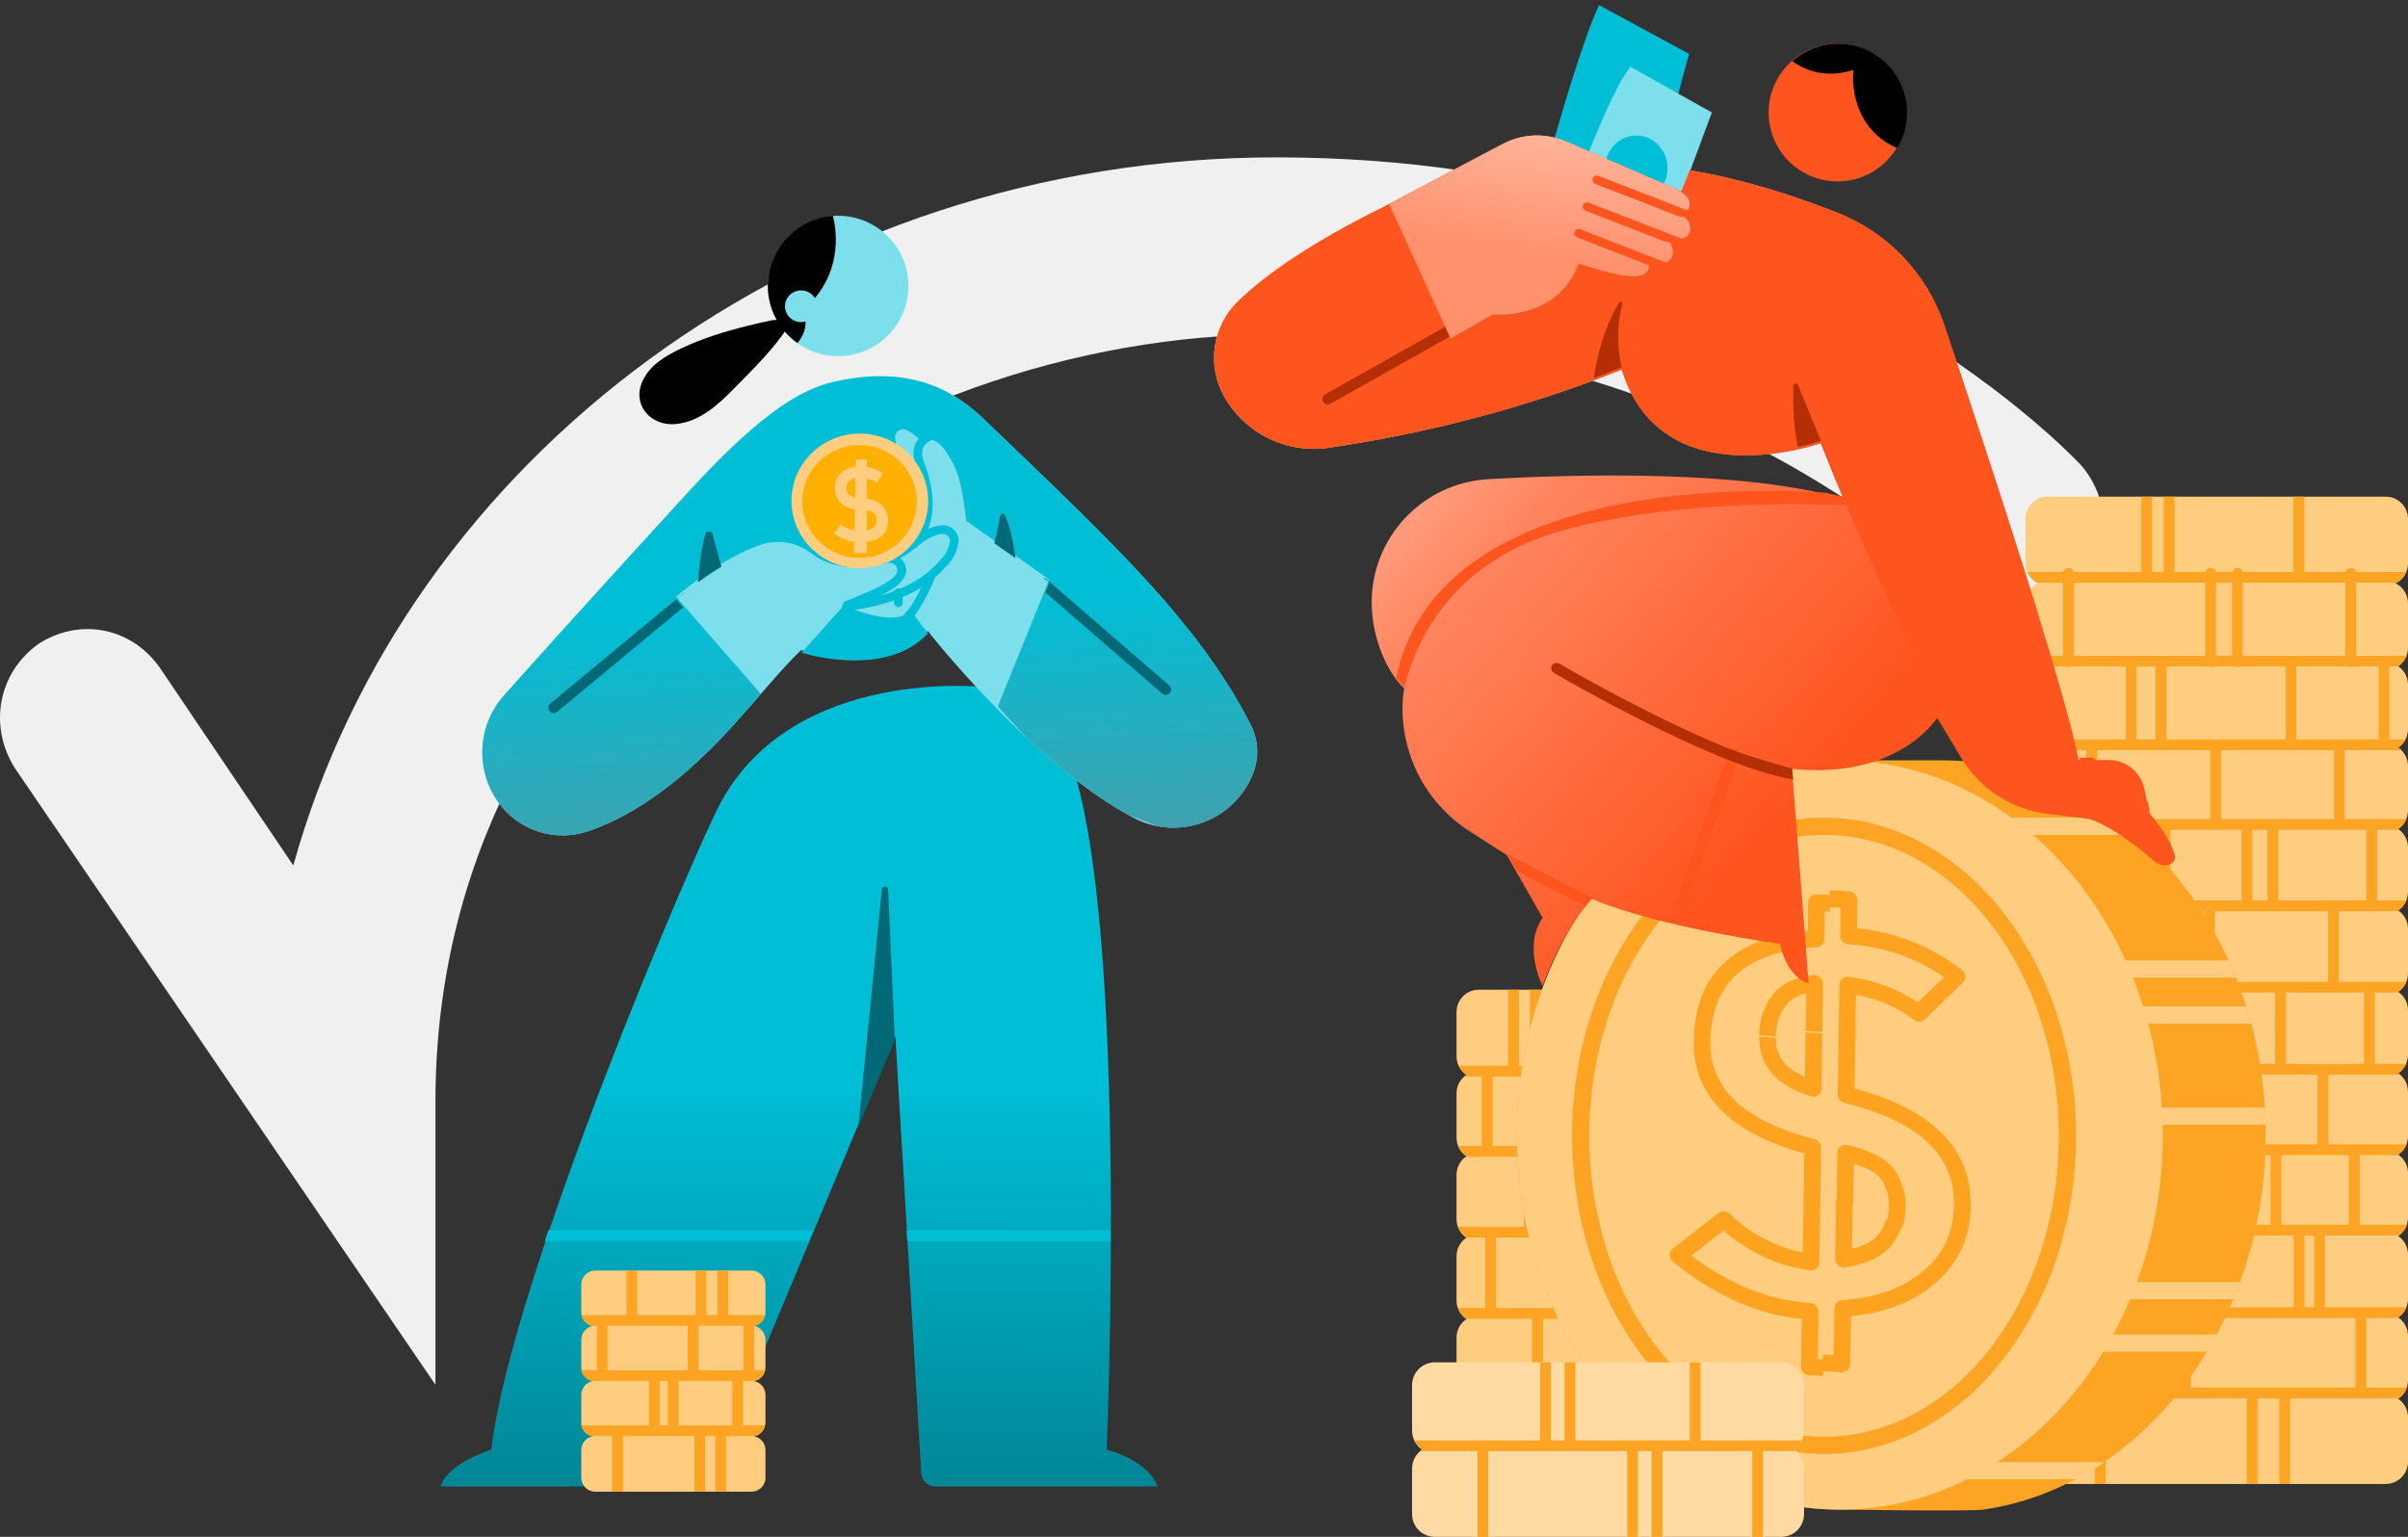 <svg width="459" height="293" viewBox="0 0 459 293" fill="none" xmlns="http://www.w3.org/2000/svg">
<rect x="0" y="0" width="459" height="293" fill="#333333" stroke="none"/>
<path d="M83.002 264L2.829 146.438C-2.147 138.563 -0.488 128.438 7.252 122.812C14.993 117.75 24.946 119.437 30.475 127.312L55.909 165C77.473 87.375 153.222 30 243.348 30C341.214 30 394.294 86.25 396.505 88.5C402.587 95.25 402.587 105.938 395.952 112.125C389.317 118.312 378.812 118.312 372.73 111.562C370.518 109.875 325.732 63.75 243.348 63.75C166.492 63.75 83.002 119.438 83.002 210V264Z" fill="#F0F0F0"/>
<path fill-rule="evenodd" clip-rule="evenodd" d="M187.78 130.984C187.78 130.984 151.374 126.899 137.277 153.184C132.533 162.029 97.371 244.046 93.643 276.369C93.643 276.369 85.176 279.044 84 283.387H133.88C134.409 283.387 134.886 283.069 135.089 282.582C138.729 273.883 170.668 197.541 170.668 197.541C170.668 197.541 174.775 266.743 175.613 280.882C175.697 282.289 176.864 283.387 178.275 283.387C187.73 283.387 220.666 283.387 220.666 283.387C220.666 283.387 219.497 278.825 210.944 276.369C210.944 276.369 215.569 168.72 202.728 141.767L187.78 130.984Z" fill="url(#paint0_linear_27_1154)"/>
<path fill-rule="evenodd" clip-rule="evenodd" d="M163.589 214.932L168.091 169.551C168.122 169.236 168.391 168.998 168.709 169.006C169.024 169.015 169.281 169.266 169.295 169.584L170.578 198.226L163.589 214.932Z" fill="#016875"/>
<path fill-rule="evenodd" clip-rule="evenodd" d="M211.688 234.583C211.688 235.271 211.686 235.953 211.684 236.631H172.94L172.819 234.583H211.688ZM104.517 234.583H154.976L154.119 236.631H103.829L103.84 236.598C104.057 235.947 104.276 235.297 104.496 234.646L104.517 234.583Z" fill="#00BED6"/>
<path d="M159.757 67.904C167.157 67.904 173.155 61.911 173.155 54.519C173.155 47.127 167.157 41.134 159.757 41.134C152.357 41.134 146.359 47.127 146.359 54.519C146.359 61.911 152.357 67.904 159.757 67.904Z" fill="#7DDFEC"/>
<path fill-rule="evenodd" clip-rule="evenodd" d="M158.767 41.134C159.443 43.862 160.421 50.742 155.331 56.821C154.791 55.948 153.815 55.364 152.701 55.364C151.003 55.364 149.625 56.719 149.625 58.389C149.625 60.058 151.003 61.414 152.701 61.414C152.995 61.414 153.279 61.373 153.548 61.297C153.586 62.352 153.313 63.825 152.019 65.409C148.596 62.984 146.359 58.992 146.359 54.483C146.359 47.428 151.834 41.641 158.767 41.134Z" fill="black"/>
<path fill-rule="evenodd" clip-rule="evenodd" d="M148.793 60.807C148.412 61.031 147.453 60.997 147.017 61.084C145.586 61.371 144.163 61.703 142.746 62.053C138.365 63.135 134.045 64.437 129.958 66.37C126.984 67.777 123.87 69.558 122.463 72.675C120.417 77.207 124.053 81.274 128.778 80.848C133.336 80.438 136.913 77.139 139.95 74.037C143.503 70.407 147.56 66.495 150.285 62.163" fill="black"/>
<path fill-rule="evenodd" clip-rule="evenodd" d="M133.242 91.604C130.974 94.017 111.025 115.806 96.036 132.615C91.007 138.3 90.551 146.694 94.935 152.89C94.935 152.892 94.935 152.892 94.935 152.892C98.785 158.334 105.755 160.606 112.077 158.479C118.928 156.173 128.284 150.848 139.172 138.917C144.703 132.856 149.1 127.322 152.728 123.934C152.728 123.934 168.645 129.049 176.832 120.281C176.832 120.281 196.818 145.793 216.16 155.962C223.809 159.936 233.235 157.269 237.661 149.877C239.722 146.465 240.587 142.356 238.268 137.895C228.115 118.355 212.172 103.571 187.805 80.165C183.075 75.62 174.804 69.129 158.785 72.833C152.75 74.229 145.393 78.67 133.242 91.604Z" fill="#7DDFEC"/>
<path fill-rule="evenodd" clip-rule="evenodd" d="M168.346 107.348C168.346 107.348 168.871 107.213 169.49 107.269C170.015 107.316 170.636 107.501 170.956 108.161C171.384 109.049 170.736 109.781 169.748 110.53C167.745 112.048 164.217 113.377 161.092 114.647C160.672 114.818 160.471 115.296 160.641 115.715C160.812 116.134 161.291 116.336 161.71 116.165C164.975 114.838 168.647 113.422 170.74 111.835C172.487 110.511 173.19 109.019 172.432 107.449C171.813 106.168 170.656 105.729 169.637 105.636C168.713 105.553 167.928 105.764 167.928 105.764C167.489 105.879 167.229 106.328 167.343 106.765C167.46 107.202 167.909 107.464 168.346 107.348Z" fill="#00BED6"/>
<path fill-rule="evenodd" clip-rule="evenodd" d="M174.693 104.366C174.693 104.366 175.669 103.42 176.998 102.666C177.828 102.195 178.8 101.786 179.754 101.791C180.143 101.791 180.51 101.96 180.762 102.254C181.014 102.547 181.125 102.935 181.066 103.317C180.906 104.237 180.467 105.486 179.335 106.677C177.779 108.317 173.841 113.267 161.297 114.854C160.848 114.911 160.53 115.321 160.588 115.77C160.645 116.218 161.055 116.536 161.504 116.48C174.743 114.804 178.882 109.536 180.526 107.805C181.941 106.316 182.48 104.752 182.685 103.582C182.819 102.712 182.571 101.843 182.009 101.187C181.445 100.531 180.625 100.153 179.76 100.152C178.53 100.146 177.26 100.633 176.188 101.241C174.665 102.105 173.549 103.191 173.549 103.191C173.226 103.506 173.217 104.025 173.533 104.349C173.849 104.673 174.367 104.681 174.693 104.366Z" fill="#00BED6"/>
<path fill-rule="evenodd" clip-rule="evenodd" d="M176.758 109.413C176.758 109.413 174.656 114.772 172.581 116.843C172.262 117.163 172.262 117.682 172.581 118.002C172.901 118.321 173.422 118.321 173.742 118.002C175.976 115.77 178.283 110.017 178.283 110.017C178.449 109.597 178.244 109.12 177.822 108.953C177.401 108.787 176.924 108.993 176.758 109.413Z" fill="#00BED6"/>
<path fill-rule="evenodd" clip-rule="evenodd" d="M170.427 112.994V114.922C170.427 115.375 170.794 115.742 171.247 115.742C171.698 115.742 172.067 115.375 172.067 114.922V112.994C172.067 112.542 171.698 112.175 171.247 112.175C170.794 112.175 170.427 112.542 170.427 112.994Z" fill="#00BED6"/>
<path fill-rule="evenodd" clip-rule="evenodd" d="M176.361 82.731C176.361 82.731 175.049 83.274 174.431 84.768C174.052 85.685 173.913 86.989 174.63 88.779C175.459 90.843 177.589 96.95 174.694 101.65C174.456 102.035 174.577 102.54 174.96 102.778C175.348 103.015 175.852 102.894 176.09 102.509C179.317 97.272 177.074 90.469 176.152 88.169C175.655 86.928 175.684 86.029 175.947 85.394C176.293 84.559 177.004 84.237 177.004 84.237C177.421 84.059 177.615 83.578 177.437 83.162C177.259 82.746 176.777 82.553 176.361 82.731Z" fill="#00BED6"/>
<path fill-rule="evenodd" clip-rule="evenodd" d="M145.032 132.295C143.23 134.366 141.284 136.602 139.172 138.917C128.284 150.848 118.928 156.173 112.077 158.479C105.755 160.606 98.785 158.334 94.935 152.892C94.935 152.892 94.935 152.892 94.935 152.89C90.551 146.694 91.007 138.3 96.036 132.615C111.025 115.806 130.974 94.017 133.242 91.604C145.393 78.67 152.75 74.229 158.785 72.833C174.804 69.129 183.075 75.62 187.805 80.165C212.172 103.571 228.115 118.355 238.268 137.895C240.587 142.356 239.722 146.465 237.661 149.877C234.085 155.848 227.248 158.736 220.72 157.531L215.174 155.432C208.494 151.745 201.777 146.315 195.87 140.818C192.508 137.327 190.203 134.669 190.203 134.669L200.002 110.496L184.221 99.318C183.556 94.744 183.294 91.822 181.877 88.791C181.492 87.962 181.018 87.125 180.426 86.243C177.672 82.141 175.938 84.583 175.938 84.583C174.658 83.005 173.471 82.278 172.68 81.945C172.262 81.779 171.792 81.808 171.398 82.025C171.007 82.242 170.732 82.623 170.65 83.064C170.459 84.148 171.124 85.371 171.482 85.932C171.593 86.102 171.72 86.261 171.862 86.407C179.638 94.439 175.339 103.454 175.339 103.454C171.497 108.178 164.637 108.066 164.637 108.066C159.62 108.47 156.464 106.925 154.675 105.516C152.014 103.427 148.495 102.779 145.263 103.783C137.376 106.294 128.865 113.774 128.865 113.774L145.032 132.295Z" fill="url(#paint1_linear_27_1154)"/>
<path fill-rule="evenodd" clip-rule="evenodd" d="M152.786 124.435L160.826 115.453C160.826 115.453 170.513 119.871 173.582 116.414L177.476 121.538C177.076 121.045 176.867 120.775 176.867 120.775C168.861 129.351 153.457 124.646 152.786 124.435Z" fill="#00BED6"/>
<path fill-rule="evenodd" clip-rule="evenodd" d="M130.714 112.799C129.578 113.7 128.91 114.287 128.91 114.287L130.233 115.803L106.192 135.712C105.756 136.073 105.11 136.011 104.748 135.577C104.387 135.141 104.448 134.495 104.884 134.135L130.461 112.953C130.539 112.888 130.625 112.837 130.714 112.799ZM198.866 110.173C199.081 110.186 199.297 110.268 199.473 110.42L222.885 130.688C223.311 131.058 223.358 131.706 222.987 132.133C222.616 132.56 221.968 132.606 221.542 132.236L199.262 112.948L200.047 111.009L198.866 110.173ZM133.046 111.024C133.166 109.052 133.509 105.194 134.437 101.818C134.537 101.506 134.831 101.298 135.158 101.306C135.485 101.314 135.768 101.536 135.853 101.852C136.357 103.72 137.048 106.292 137.513 108.025C135.864 109.032 134.339 110.08 133.046 111.024ZM189.554 103.577L190.653 98.35C190.694 98.155 190.851 98.005 191.048 97.972C191.245 97.94 191.442 98.032 191.542 98.204C192.164 99.575 193.099 102.215 193.552 106.409L189.554 103.577Z" fill="#016875"/>
<path d="M163.894 108.327C171.086 108.327 176.916 102.583 176.916 95.496C176.916 88.41 171.086 82.665 163.894 82.665C156.702 82.665 150.871 88.41 150.871 95.496C150.871 102.583 156.702 108.327 163.894 108.327Z" fill="#FFCD80"/>
<path d="M163.835 106.355C169.862 106.355 174.747 101.541 174.747 95.603C174.747 89.665 169.862 84.851 163.835 84.851C157.808 84.851 152.922 89.665 152.922 95.603C152.922 101.541 157.808 106.355 163.835 106.355Z" fill="#FFB000"/>
<path d="M160.254 100.004C161.462 100.882 162.84 101.272 164.411 101.213C166.282 101.098 167.165 100.394 167.121 99.098C167.052 98.042 166.387 97.436 165.125 97.28C164.536 97.23 163.907 97.182 163.216 97.117C161.976 96.98 161 96.569 160.31 95.905C159.6 95.221 159.221 94.361 159.153 93.326C159.073 92.091 159.411 91.075 160.207 90.276C160.963 89.478 162.086 89.042 163.554 88.948C165.348 88.897 166.93 89.317 168.299 90.187L167.206 92.021C166.094 91.377 164.882 91.059 163.593 91.104C162.929 91.137 162.375 91.325 161.955 91.686C161.514 92.048 161.306 92.578 161.33 93.256C161.357 93.674 161.541 94.025 161.885 94.347C162.229 94.669 162.767 94.862 163.48 94.966C163.867 95.006 164.415 95.058 165.105 95.104C166.465 95.215 167.482 95.643 168.177 96.387C168.85 97.112 169.229 97.972 169.295 98.988C169.41 101.7 167.809 103.159 164.531 103.364C162.418 103.471 160.543 102.906 158.93 101.689L160.254 100.004Z" fill="#FFCD80"/>
<path fill-rule="evenodd" clip-rule="evenodd" d="M163.143 87.612L162.768 105.441L165.254 105.441L165.254 87.612L163.143 87.612Z" fill="#FFCD80"/>
<path fill-rule="evenodd" clip-rule="evenodd" d="M112.981 252.791C111.743 252.568 110.803 251.484 110.803 250.184V244.883C110.803 243.42 111.992 242.232 113.456 242.232H143.256C144.72 242.232 145.909 243.42 145.909 244.883V250.184C145.909 251.484 144.969 252.568 143.731 252.791C144.969 253.016 145.909 254.1 145.909 255.401V260.701C145.909 262.002 144.969 263.083 143.731 263.309C144.969 263.532 145.909 264.616 145.909 265.916V271.217C145.909 272.518 144.969 273.601 143.731 273.824C144.969 274.05 145.909 275.131 145.909 276.432V281.733C145.909 283.195 144.72 284.383 143.256 284.383H113.456C111.992 284.383 110.803 283.195 110.803 281.733V276.432C110.803 275.131 111.743 274.05 112.981 273.824C111.743 273.601 110.803 272.518 110.803 271.217V265.916C110.803 264.616 111.743 263.532 112.981 263.309C111.743 263.083 110.803 262.002 110.803 260.701V255.401C110.803 254.1 111.743 253.016 112.981 252.791Z" fill="#FFCD80"/>
<path fill-rule="evenodd" clip-rule="evenodd" d="M138.822 242.232V250.714H145.704C145.738 250.714 145.77 250.716 145.803 250.718C145.596 251.726 144.818 252.525 143.822 252.762H143.769V252.775C143.739 252.781 143.709 252.787 143.679 252.791C143.709 252.797 143.739 252.803 143.769 252.81V261.228H145.704C145.738 261.228 145.771 261.23 145.803 261.232C145.598 262.238 144.823 263.036 143.83 263.276H141.637V271.743H145.704C145.738 271.743 145.771 271.743 145.803 271.748C145.599 272.749 144.828 273.548 143.838 273.792H138.4V284.383H136.35V273.792H134.41V284.383H132.36V273.792H118.743V284.383H116.693V273.792H112.77C111.779 273.548 111.006 272.747 110.803 271.743H123.686V263.276H112.778C111.784 263.036 111.008 262.236 110.804 261.228H113.757V252.762H112.786C111.789 252.525 111.01 251.722 110.804 250.714H119.415V242.232H121.465V250.714H132.609V242.232H134.659V250.714H136.772V242.232H138.822ZM125.737 263.276V271.743H127.286V263.276H125.737ZM129.337 263.276V271.743H139.587V263.276H129.337ZM115.808 252.762V261.228H131.093V252.762H115.808ZM133.144 252.762V261.228H141.719V252.762H133.144Z" fill="#FDA425"/>
<path fill-rule="evenodd" clip-rule="evenodd" d="M388.452 111.207C387.05 110.515 386.084 109.071 386.084 107.404V98.926C386.084 96.587 387.985 94.688 390.326 94.688H454.758C457.099 94.688 459 96.587 459 98.926V107.404C459 109.071 458.034 110.515 456.63 111.207C458.034 111.899 459 113.343 459 115.01V123.487C459 124.954 458.254 126.247 457.12 127.008C458.254 127.769 459 129.062 459 130.528V139.006C459 140.473 458.254 141.765 457.12 142.527C458.254 143.287 459 144.581 459 146.046V154.524C459 155.99 458.254 157.283 457.12 158.045C458.254 158.807 459 160.099 459 161.566V170.043C459 171.508 458.254 172.802 457.12 173.564C458.254 174.324 459 175.619 459 177.083V185.561C459 187.027 458.254 188.32 457.12 189.082C458.254 189.844 459 191.136 459 192.603V201.08C459 202.545 458.254 203.839 457.12 204.599C458.254 205.361 459 206.653 459 208.12V216.598C459 218.064 458.254 219.357 457.12 220.119C458.254 220.881 459 222.173 459 223.64V232.117C459 233.582 458.254 234.876 457.12 235.636C458.254 236.398 459 237.69 459 239.157V247.635C459 249.101 458.254 250.394 457.12 251.156C458.254 251.916 459 253.21 459 254.677V263.152C459 264.619 458.254 265.913 457.12 266.673C458.254 267.435 459 268.728 459 270.194V278.672C459 281.011 457.099 282.91 454.758 282.91H390.326C387.985 282.91 386.084 281.011 386.084 278.672V270.194C386.084 268.728 386.83 267.435 387.964 266.673C386.83 265.913 386.084 264.619 386.084 263.152V254.677C386.084 253.21 386.83 251.916 387.964 251.156C386.83 250.394 386.084 249.101 386.084 247.635V239.157C386.084 237.69 386.83 236.398 387.964 235.636C386.83 234.876 386.084 233.582 386.084 232.117V223.64C386.084 222.173 386.83 220.881 387.964 220.119C386.83 219.357 386.084 218.064 386.084 216.598V208.12C386.084 206.653 386.83 205.361 387.964 204.599C386.83 203.839 386.084 202.545 386.084 201.08V192.603C386.084 191.136 386.83 189.844 387.964 189.082C386.83 188.32 386.084 187.027 386.084 185.561V177.083C386.084 175.619 386.83 174.324 387.964 173.564C386.83 172.802 386.084 171.508 386.084 170.043V161.566C386.084 160.099 386.83 158.807 387.964 158.045C386.83 157.283 386.084 155.99 386.084 154.524V146.046C386.084 144.581 386.83 143.287 387.964 142.527C386.83 141.765 386.084 140.473 386.084 139.006V130.528C386.084 129.062 386.83 127.769 387.964 127.008C386.83 126.247 386.084 124.954 386.084 123.487V115.01C386.084 113.343 387.05 111.899 388.452 111.207Z" fill="#FFCD80"/>
<path fill-rule="evenodd" clip-rule="evenodd" d="M439.234 94.688V109.056H447.087C447.191 108.602 447.599 108.263 448.085 108.263C448.571 108.263 448.979 108.602 449.084 109.056H458.708C458.339 109.925 457.689 110.646 456.871 111.104H449.11V125.014H458.759C458.443 125.831 457.881 126.526 457.164 127.008C457.191 127.026 457.215 127.044 457.242 127.063H455.444V140.874C455.444 140.907 455.442 140.94 455.44 140.972H458.56C458.23 141.599 457.748 142.134 457.164 142.527C457.381 142.673 457.584 142.838 457.771 143.021H446.951V156.158H458.716C458.394 156.928 457.849 157.584 457.164 158.045C457.24 158.096 457.316 158.151 457.387 158.206H453.11V171.661H458.722C458.4 172.44 457.853 173.099 457.164 173.564C457.234 173.609 457.301 173.658 457.369 173.71H445.832V187.185H458.722C458.398 187.959 457.853 188.619 457.164 189.082C457.236 189.131 457.305 189.18 457.373 189.233H452.686V202.834H458.663C458.337 203.552 457.814 204.163 457.164 204.599C457.293 204.687 457.418 204.781 457.537 204.882H443.819V218.169H458.743C458.423 218.965 457.869 219.645 457.164 220.119C457.211 220.149 457.256 220.182 457.301 220.217H449.781V233.492H458.814C458.529 234.321 457.996 235.034 457.301 235.54H443.169V249.23H458.732C458.412 250.017 457.861 250.687 457.164 251.156C457.221 251.195 457.279 251.236 457.336 251.279H451.052V264.549H458.808C458.517 265.381 457.976 266.093 457.273 266.597H436.534V282.91H434.484V266.597H430.342V282.91H428.292V266.597H401.362V282.91H399.311V266.597H387.899C387.196 266.093 386.655 265.381 386.364 264.549H390.007V251.279H387.836C387.891 251.236 387.949 251.195 388.008 251.156C387.311 250.687 386.76 250.017 386.438 249.23H399.609V235.54H387.871C387.176 235.034 386.641 234.321 386.356 233.492H391.481V220.217H387.869C387.914 220.182 387.961 220.149 388.008 220.119C387.303 219.645 386.747 218.965 386.429 218.169H397.564V204.882H387.633C387.754 204.781 387.877 204.687 388.008 204.599C387.358 204.163 386.835 203.552 386.507 202.834H390.965V189.233H387.797C387.867 189.18 387.936 189.131 388.008 189.082C387.319 188.619 386.772 187.959 386.45 187.185H398.303V173.71H387.803C387.871 173.658 387.938 173.609 388.008 173.564C387.317 173.099 386.77 172.44 386.448 171.661H389.536V158.206H387.783C387.856 158.151 387.932 158.096 388.008 158.045C387.321 157.584 386.778 156.928 386.454 156.158H393.152V143.021H387.401C387.588 142.838 387.791 142.673 388.008 142.527C387.424 142.134 386.942 141.599 386.612 140.972H405.214V127.063H394.715C394.581 127.126 394.434 127.161 394.278 127.161C394.12 127.161 393.972 127.126 393.839 127.063H387.928C387.955 127.044 387.981 127.026 388.008 127.008C387.291 126.526 386.729 125.831 386.411 125.014H393.253V111.104H388.301C387.483 110.646 386.831 109.925 386.462 109.056H393.277C393.384 108.602 393.79 108.263 394.278 108.263C394.764 108.263 395.172 108.602 395.276 109.056H408.16V94.688H410.211V109.056H412.435V94.688H414.485V109.056H420.378C420.482 108.602 420.89 108.263 421.378 108.263C421.864 108.263 422.272 108.602 422.377 109.056H425.485C425.592 108.602 425.998 108.263 426.486 108.263C426.972 108.263 427.38 108.602 427.484 109.056H437.184V94.688H439.234ZM392.057 251.279V264.549H410.395V251.279H392.057ZM412.445 251.279V264.549H415.578V251.279H412.445ZM417.628 251.279V264.549H449.002V251.279H417.628ZM401.659 235.54V249.23H420.704V235.54H401.659ZM437.206 235.54H422.754V249.23H437.2V235.648L437.206 235.54ZM439.251 249.23H441.118V235.54H439.244C439.249 235.575 439.251 235.612 439.251 235.648V249.23ZM434.857 220.217V233.492H447.731V220.217H434.857ZM412.503 233.492H432.807V220.217H412.484C412.497 220.278 412.503 220.342 412.503 220.405V233.492ZM410.469 220.217H393.532V233.492H410.452V220.405C410.452 220.344 410.457 220.28 410.469 220.219V220.217ZM427.215 204.882V218.169H441.768V204.882H427.215ZM422.584 204.882V218.169H425.165V204.882H422.584ZM399.615 204.882V218.169H420.534V204.882H399.615ZM408.593 189.233V202.834H433.688V189.233H408.593ZM393.015 189.233V202.834H406.543V189.233H393.015ZM435.738 189.233V202.834H450.636V189.233H435.738ZM418.108 173.71V187.185H420.142V173.71H418.108ZM407.746 187.185H416.058V173.71H400.353V187.185H407.389C407.447 187.175 407.506 187.169 407.568 187.169C407.629 187.169 407.689 187.175 407.746 187.185ZM422.192 173.71V187.185H443.782V173.71H422.192ZM445.112 171.661H451.06V158.206H434.277V171.661H444.501C444.598 171.631 444.7 171.614 444.807 171.614C444.913 171.614 445.016 171.631 445.112 171.661ZM429.338 158.206V171.661H432.226V158.206H429.338ZM391.586 158.206V171.661H411.674V158.206H391.586ZM413.725 158.206V171.661H427.287V158.206H413.725ZM395.203 143.021V156.158H397.706V143.021H395.203ZM423.355 143.021V156.158H444.901V143.021H423.355ZM399.756 143.021V156.158H421.305V143.021H399.756ZM410.893 127.063H407.264V140.972H410.899C410.895 140.94 410.893 140.907 410.893 140.874V127.063ZM435.681 127.063H426.922C426.791 127.126 426.641 127.161 426.486 127.161C426.328 127.161 426.18 127.126 426.047 127.063H421.815C421.682 127.126 421.534 127.161 421.378 127.161C421.221 127.161 421.073 127.126 420.94 127.063H412.944V140.874C412.944 140.907 412.944 140.94 412.939 140.972H435.685C435.681 140.94 435.681 140.907 435.681 140.874V127.063ZM453.393 127.063H448.524C448.391 127.126 448.243 127.161 448.085 127.161C447.929 127.161 447.78 127.126 447.649 127.063H437.731V140.874C437.731 140.907 437.729 140.94 437.725 140.972H453.397C453.395 140.94 453.393 140.907 453.393 140.874V127.063ZM395.303 111.104V125.014H420.353V111.104H395.303ZM422.404 111.104V125.014H425.46V111.104H422.404ZM427.511 111.104V125.014H447.06V111.104H427.511Z" fill="#FDA425"/>
<path fill-rule="evenodd" clip-rule="evenodd" d="M279.52 204.923C278.386 204.163 277.64 202.869 277.64 201.404V192.926C277.64 190.587 279.541 188.687 281.882 188.687H346.312C348.655 188.687 350.556 190.587 350.556 192.926V201.404C350.556 202.869 349.81 204.163 348.676 204.923C349.81 205.685 350.556 206.977 350.556 208.444V216.922C350.556 218.388 349.81 219.681 348.676 220.442C349.81 221.202 350.556 222.497 350.556 223.963V232.439C350.556 233.906 349.81 235.2 348.676 235.96C349.81 236.722 350.556 238.014 350.556 239.481V247.959C350.556 249.425 349.81 250.718 348.676 251.479C349.81 252.239 350.556 253.534 350.556 254.998V263.476C350.556 264.943 349.81 266.235 348.676 266.997C349.81 267.759 350.556 269.051 350.556 270.518V278.996C350.556 281.335 348.655 283.233 346.312 283.233H281.882C279.541 283.233 277.64 281.335 277.64 278.996V270.518C277.64 269.051 278.386 267.759 279.52 266.997C278.386 266.235 277.64 264.943 277.64 263.476V254.998C277.64 253.534 278.386 252.239 279.52 251.479C278.386 250.718 277.64 249.425 277.64 247.959V239.481C277.64 238.014 278.386 236.722 279.52 235.96C278.386 235.2 277.64 233.906 277.64 232.439V223.963C277.64 222.497 278.386 221.202 279.52 220.442C278.386 219.681 277.64 218.388 277.64 216.922V208.444C277.64 206.977 278.386 205.685 279.52 204.923Z" fill="#FFCD80"/>
<path fill-rule="evenodd" clip-rule="evenodd" d="M335.446 203.182H350.196C349.868 203.891 349.349 204.493 348.707 204.923C348.847 205.017 348.98 205.12 349.109 205.23H343.026V218.493V218.495H350.284C349.966 219.291 349.411 219.969 348.707 220.442C348.754 220.475 348.804 220.508 348.851 220.543H336.709V233.717C336.709 233.777 336.705 233.834 336.695 233.889H350.331C350.026 234.727 349.464 235.442 348.74 235.937H344.998V249.2C344.998 249.257 344.992 249.314 344.984 249.37H350.345C350.05 250.203 349.503 250.916 348.793 251.418H337.621V264.914H350.335C350.034 265.752 349.476 266.464 348.757 266.962H344.496V283.233H342.446V266.962H329.219C329.219 266.981 329.222 266.997 329.222 267.013V283.233H327.171V267.013C327.171 266.997 327.171 266.981 327.171 266.962H317.059C316.928 267.024 316.785 267.056 316.633 267.056C316.479 267.056 316.336 267.024 316.204 266.962H303.068V283.233H301.018V266.962H297.434V283.233H295.384V266.962H279.5C278.781 266.464 278.223 265.752 277.922 264.914H292.069V251.418H279.463C278.756 250.916 278.207 250.203 277.911 249.37H283.119V235.937H279.519C278.793 235.442 278.231 234.727 277.926 233.889H290.512V220.543H279.406C279.455 220.508 279.502 220.475 279.552 220.442C278.846 219.969 278.293 219.291 277.973 218.495H282.457V205.23H279.15C279.277 205.12 279.41 205.017 279.552 204.923C278.908 204.493 278.391 203.891 278.061 203.182H287.486V188.687H289.536V203.182H291.636V188.687H293.686V203.182H312.516V188.687H314.566V203.182H333.396V188.687H335.446V203.182ZM294.119 251.418V264.914H315.608V251.418H294.119ZM317.658 251.418V264.914H331.512V251.418H317.658ZM333.562 251.418V264.914H335.571V251.418H333.562ZM285.169 235.937V249.37H301.756V235.937H285.169ZM323.92 235.937H303.806V249.37H323.975C323.94 249.265 323.92 249.153 323.92 249.036V235.937ZM342.948 235.937H325.97V249.036C325.97 249.153 325.951 249.265 325.914 249.37H342.96C342.952 249.314 342.948 249.257 342.948 249.2V235.937ZM292.563 220.543V233.889H308.317V220.543H292.563ZM310.367 220.543V233.889H312.791V220.543H310.367ZM334.659 220.543H314.841V233.889H324.629C324.727 233.856 324.834 233.84 324.945 233.84C325.055 233.84 325.162 233.856 325.262 233.889H334.675C334.665 233.834 334.659 233.777 334.659 233.717V220.543ZM284.507 205.23V218.495H302.562V205.23H284.507ZM304.612 205.23V218.495H320.936V205.23H304.612ZM322.987 205.23V218.495H325.73V205.23H322.987ZM340.976 205.23H327.78V218.495H340.976V218.493V205.23Z" fill="#FDA425"/>
<path fill-rule="evenodd" clip-rule="evenodd" d="M350.562 144.962H370.312C404.291 144.962 431.88 176.964 431.88 216.38C431.88 252.749 408.431 283.368 378.109 287.798C375.567 288.171 350.695 287.798 350.695 287.798C316.716 287.798 289.127 255.797 289.127 216.38C289.127 177.015 316.644 145.044 350.562 144.962Z" fill="#FDA425"/>
<path d="M350.694 287.799C384.696 287.799 412.26 255.824 412.26 216.381C412.26 176.937 384.696 144.962 350.694 144.962C316.691 144.962 289.127 176.937 289.127 216.381C289.127 255.824 316.691 287.799 350.694 287.799Z" fill="#FFCD80"/>
<path fill-rule="evenodd" clip-rule="evenodd" d="M350.848 173.024L348.722 172.906L348.771 169.737L352.479 169.944C353.358 169.992 354.055 170.741 354.042 171.616L353.959 176.976C357.203 177.302 360.31 177.996 363.275 179.056C367.063 180.408 370.626 182.358 373.959 184.902C374.337 185.187 374.573 185.621 374.612 186.084C374.647 186.546 374.483 186.995 374.156 187.312L366.895 194.343C366.348 194.871 365.485 194.911 364.851 194.436C361.564 191.972 357.868 190.378 353.764 189.648L353.489 207.507C368.753 211.602 375.998 219.341 375.621 230.299C375.44 236.252 373.144 241.065 368.76 244.722C364.753 248.192 359.446 250.276 352.819 250.921L352.677 260.13C352.664 261.003 351.944 261.671 351.066 261.622L347.425 261.42L347.474 258.254L349.532 258.369L349.671 249.36C349.683 248.557 350.292 247.917 351.091 247.866C357.608 247.443 362.797 245.607 366.653 242.27C370.371 239.169 372.298 235.102 372.452 230.068C372.791 220.21 365.683 213.756 351.561 210.256C350.816 210.069 350.287 209.386 350.299 208.628L350.621 187.732C350.628 187.295 350.817 186.889 351.139 186.605C351.462 186.325 351.893 186.193 352.33 186.248C357.235 186.829 361.648 188.456 365.565 191.124L370.566 186.282C367.96 184.491 365.213 183.074 362.316 182.042C359.152 180.91 355.82 180.237 352.311 180.012C351.442 179.956 350.752 179.21 350.766 178.34L350.848 173.024ZM353.017 238.106C355.332 237.537 357.032 236.649 358.066 235.368C358.712 234.54 359.189 233.594 359.499 232.533L362.545 233.546C362.12 234.98 361.467 236.258 360.579 237.402C358.882 239.5 355.95 240.963 351.706 241.625C351.237 241.697 350.751 241.555 350.382 241.233C350.018 240.911 349.808 240.445 349.816 239.968L349.988 228.768L353.158 228.945L353.017 238.106ZM336.361 192.333C336.939 190.932 337.683 189.781 338.576 188.871C338.598 188.849 338.623 188.826 338.645 188.804C340.656 187.001 343.028 186.029 345.753 185.885C346.199 185.863 346.646 186.033 346.977 186.35C347.308 186.67 347.492 187.11 347.485 187.557L347.344 196.729L344.174 196.553L344.285 189.321C343.015 189.65 341.871 190.268 340.851 191.173C340.216 191.829 339.702 192.665 339.288 193.668C339.279 193.695 339.266 193.721 339.253 193.748C338.757 194.784 338.516 196.062 338.493 197.562L335.323 197.385C335.354 195.398 335.711 193.717 336.361 192.333Z" fill="#FDA31F"/>
<path fill-rule="evenodd" clip-rule="evenodd" d="M337.591 204.431C336.057 202.563 335.289 200.311 335.33 197.66L338.499 197.837C338.471 199.655 338.961 201.207 340.016 202.485L340.054 202.531C340.878 203.607 342.219 204.495 344.05 205.261L344.18 196.828L347.35 197.004L347.187 207.577C347.179 208.068 346.943 208.519 346.548 208.799C346.157 209.075 345.646 209.152 345.173 209C341.513 207.828 339.011 206.262 337.591 204.431Z" fill="#FDA31F"/>
<path fill-rule="evenodd" clip-rule="evenodd" d="M353.371 221.872L353.254 229.452L350.084 229.276L350.231 219.773C350.238 219.309 350.449 218.88 350.805 218.598C351.166 218.317 351.635 218.211 352.092 218.311C356.507 219.278 359.438 220.867 360.987 222.861L361.02 222.91C362.525 225 363.266 227.359 363.225 229.993C363.203 231.466 363.003 232.82 362.64 234.054L359.594 233.041C359.885 232.061 360.038 230.985 360.056 229.817C360.085 227.924 359.568 226.228 358.495 224.725C357.521 223.485 355.798 222.569 353.371 221.872Z" fill="#FDA31F"/>
<path fill-rule="evenodd" clip-rule="evenodd" d="M343.933 219.91C329.259 215.817 322.376 208.291 322.874 197.757C323.099 191.403 325.217 186.543 329.13 183.134C332.711 180.016 337.85 178.11 344.586 177.508L344.671 172C344.685 171.125 345.404 170.455 346.278 170.503L348.875 170.648L348.826 173.817L347.816 173.761L347.735 179.076C347.722 179.882 347.109 180.525 346.306 180.572C339.695 180.974 334.667 182.599 331.262 185.564C327.948 188.453 326.236 192.61 326.042 198.018C325.595 207.454 332.353 213.692 345.873 217.181C346.609 217.371 347.134 218.051 347.122 218.803L346.785 240.704C346.778 241.151 346.58 241.564 346.249 241.847C345.913 242.13 345.47 242.251 345.025 242.185C341.063 241.592 337.716 240.518 334.987 238.988C332.585 237.77 330.442 236.305 328.553 234.591L322.402 239.365C325.302 241.607 328.525 243.542 332.059 245.171C336.184 247.027 340.529 248.109 345.098 248.424C345.968 248.486 346.653 249.229 346.64 250.096L346.501 259.105L347.579 259.165L347.53 262.33L344.865 262.182C343.991 262.134 343.293 261.387 343.307 260.513L343.446 251.453C339.054 250.992 334.858 249.858 330.847 248.052C326.364 245.987 322.373 243.467 318.855 240.496C318.486 240.185 318.268 239.722 318.267 239.244C318.262 238.766 318.477 238.32 318.847 238.033L327.611 231.231C328.23 230.747 329.138 230.821 329.715 231.406C331.601 233.31 333.819 234.9 336.356 236.183L336.423 236.218C338.444 237.357 340.852 238.195 343.642 238.747L343.933 219.91Z" fill="#FDA31F"/>
<path fill-rule="evenodd" clip-rule="evenodd" d="M347.658 159.168C372.492 159.168 392.438 184.969 392.438 216.542C392.438 248.112 372.492 273.914 347.658 273.914C346.753 273.914 346.017 274.648 346.017 275.552C346.017 276.457 346.753 277.192 347.658 277.192C374.063 277.192 395.717 250.109 395.717 216.542C395.717 182.972 374.063 155.891 347.658 155.891C346.753 155.891 346.017 156.625 346.017 157.53C346.017 158.434 346.753 159.168 347.658 159.168Z" fill="#FDA425"/>
<path fill-rule="evenodd" clip-rule="evenodd" d="M347.718 273.914C322.882 273.914 302.938 248.112 302.938 216.542C302.938 184.969 322.882 159.168 347.718 159.168C348.623 159.168 349.357 158.434 349.357 157.53C349.357 156.625 348.623 155.891 347.718 155.891C321.312 155.891 299.657 182.972 299.657 216.542C299.657 250.109 321.312 277.192 347.718 277.192C348.623 277.192 349.357 276.457 349.357 275.552C349.357 274.648 348.623 273.914 347.718 273.914Z" fill="#FDA425"/>
<path fill-rule="evenodd" clip-rule="evenodd" d="M395.763 282.009H372.271C371.367 282.009 370.631 281.274 370.631 280.371C370.631 279.466 371.367 278.732 372.271 278.732H400.489C400.68 278.732 400.862 278.765 401.033 278.825C399.327 279.982 397.57 281.045 395.763 282.009ZM422.565 254.418C421.97 255.53 421.353 256.624 420.709 257.695H398.15C397.244 257.695 396.51 256.962 396.51 256.056C396.51 255.151 397.244 254.418 398.15 254.418H422.565ZM427.016 244.414C426.614 245.522 426.187 246.614 425.742 247.691H400.489C399.583 247.691 398.849 246.958 398.849 246.053C398.849 245.149 399.583 244.414 400.489 244.414H427.016ZM431.709 211.153C431.779 212.24 431.826 213.332 431.852 214.43H409.326C408.42 214.43 407.686 213.697 407.686 212.791C407.686 211.888 408.42 211.153 409.326 211.153H431.709ZM428.125 191.862C428.465 192.944 428.787 194.038 429.084 195.14H404.543C403.639 195.14 402.902 194.406 402.902 193.501C402.902 192.598 403.639 191.862 404.543 191.862H428.125ZM424.758 183.106C425.248 184.184 425.718 185.275 426.161 186.383H403.659C402.755 186.383 402.019 185.65 402.019 184.745C402.019 183.842 402.755 183.106 403.659 183.106H424.758ZM402.937 155.891C404.352 156.92 405.728 158.011 407.065 159.169H381.108C380.204 159.169 379.468 158.433 379.468 157.53C379.468 156.625 380.204 155.891 381.108 155.891H402.937Z" fill="#FFCD80"/>
<path fill-rule="evenodd" clip-rule="evenodd" d="M296.226 26.649C297.677 21.648 301.813 7.356 304.797 0.969L321.974 10.278C321.974 10.278 314.573 36.989 312.977 44.649L292.999 39.903C293.606 35.729 294.766 31.679 296.226 26.649Z" fill="#00BED6"/>
<path d="M305.338 31.727C308.626 31.727 311.292 28.94 311.292 25.501C311.292 22.063 308.626 19.276 305.338 19.276C302.049 19.276 299.384 22.063 299.384 25.501C299.384 28.94 302.049 31.727 305.338 31.727Z" fill="#00BED6"/>
<path fill-rule="evenodd" clip-rule="evenodd" d="M301.046 33.636C302.016 30.935 307.427 16.927 310.765 12.718L326.312 21.447C326.312 21.447 317.932 43.69 316.021 50.095L297.606 45.089C298.401 41.587 299.529 37.859 301.046 33.636Z" fill="#7DDFEC"/>
<path d="M311.902 38.284C315.19 38.284 317.856 35.497 317.856 32.059C317.856 28.62 315.19 25.833 311.902 25.833C308.614 25.833 305.948 28.62 305.948 32.059C305.948 35.497 308.614 38.284 311.902 38.284Z" fill="#00BED6"/>
<path d="M350.261 34.588C357.514 34.588 363.394 28.713 363.394 21.467C363.394 14.221 357.514 8.346 350.261 8.346C343.007 8.346 337.127 14.221 337.127 21.467C337.127 28.713 343.007 34.588 350.261 34.588Z" fill="#FE541E"/>
<path fill-rule="evenodd" clip-rule="evenodd" d="M341.64 11.674C343.963 9.605 347.024 8.346 350.376 8.346C357.626 8.346 363.51 14.226 363.51 21.467C363.51 23.952 362.817 26.276 361.615 28.257C351.862 23.88 353.291 13.319 353.291 13.319C347.93 15.068 343.926 13.296 341.64 11.674Z" fill="black"/>
<path fill-rule="evenodd" clip-rule="evenodd" d="M294.04 187.966C294.04 187.966 290.2 180.543 294.04 174.982L287.223 163.016C287.223 163.016 283.91 160.897 280.147 158.488C271.641 153.042 266.761 143.417 267.399 133.345C267.448 132.578 267.536 131.874 267.669 131.259C263.757 127.571 260.526 119.295 261.715 111.377C261.715 111.376 261.715 111.377 261.715 111.377C263.37 100.347 272.541 91.99 283.686 91.356C301.622 90.339 332.403 89.645 351.327 95.066L347.07 84.481C347.07 84.481 316.788 95.298 309.118 70.456C291.733 77.469 272.375 82.595 253.233 85.369C245.231 86.533 237.336 82.657 233.368 75.617C233.36 75.622 233.36 75.622 233.36 75.622C230.004 69.667 231.076 62.202 235.972 57.43C240.895 52.685 249.291 46.547 263.628 39.486C263.628 39.486 277.99 31.899 286.401 27.456C290.159 25.471 294.614 25.298 298.514 26.986C306.799 30.571 320.486 36.495 320.486 36.495L322.086 32.463C331.591 34.044 340.93 36.921 350.086 40.48C359.811 44.273 367.345 52.184 370.652 62.073C378.796 86.427 394.173 133.186 396.191 144.9H401.956C405.195 144.9 408.002 147.145 408.71 150.303C409.261 152.771 409.794 155.153 409.794 155.153C409.794 155.153 413.466 159.256 414.541 163.016C414.977 164.549 412.531 166.335 409.794 163.465C408.984 162.615 401.119 156.415 397.587 156.028C394.885 155.731 392.494 155.422 390.265 155.149C383.424 154.311 377.351 150.367 373.806 144.457C371.436 140.508 369.256 136.875 369.256 136.875C369.256 136.875 361.867 148.714 341.584 146.577L344.735 187.501C344.735 187.501 340.688 186.545 339.335 179.937C339.335 179.937 316.476 176.895 303.457 171.388C303.457 171.388 298.321 176.482 294.04 187.966Z" fill="url(#paint2_linear_27_1154)"/>
<path fill-rule="evenodd" clip-rule="evenodd" d="M396.087 143.87C396.126 144.074 396.161 144.269 396.194 144.455H398.923C400.243 145.381 402.25 146.835 404.425 148.568L405.124 147.782C405.426 147.444 405.944 147.413 406.283 147.714C406.621 148.013 406.652 148.531 406.35 148.869L405.7 149.601C406.935 150.619 408.189 151.708 409.376 152.827L409.797 154.709L396.436 144.734C396.143 144.541 396.014 144.191 396.087 143.87Z" fill="#FE541E"/>
<path fill-rule="evenodd" clip-rule="evenodd" d="M318.154 175.69L329.51 143.48C329.699 142.945 330.285 142.664 330.819 142.853C331.352 143.041 331.632 143.625 331.446 144.16L320.161 176.161C319.495 176.01 318.826 175.852 318.154 175.69ZM287.271 162.76C287.271 162.76 291.667 165.121 295.449 167.075C300.243 169.556 305.264 171.874 303.505 171.131C303.505 171.131 303.015 171.618 302.211 172.628C297.899 170.699 292.936 168.097 289.13 166.024L287.271 162.76ZM266.153 129.233C269.444 113.465 281.745 104.506 296.056 99.522C316.284 92.478 340.504 93.433 348.08 93.953C349.193 94.215 350.811 94.561 351.852 94.859C351.912 95.006 352.369 95.289 352.353 95.457C352.293 96.019 353.074 96.431 352.51 96.373C352.51 96.373 321.055 94.387 296.731 101.456C281.628 105.845 271.188 116.778 267.717 131.002C267.18 130.495 266.655 129.901 266.153 129.233Z" fill="#FE541E"/>
<path fill-rule="evenodd" clip-rule="evenodd" d="M341.791 148.573C338.012 147.993 333.218 146.422 328.163 144.368C313.347 138.354 296.197 128.29 296.197 128.29C295.709 128.003 295.547 127.375 295.832 126.888C296.119 126.401 296.748 126.237 297.236 126.524C297.236 126.524 314.241 136.507 328.933 142.471C334.235 144.624 342.067 146.594 341.608 146.547L341.791 148.573Z" fill="#B42F05"/>
<path fill-rule="evenodd" clip-rule="evenodd" d="M350.158 92.156L347.07 84.48C347.07 84.48 316.788 95.298 309.118 70.456C291.733 77.469 272.375 82.595 253.233 85.369C245.231 86.533 237.336 82.657 233.368 75.617C233.36 75.622 233.36 75.622 233.36 75.622C230.004 69.667 231.076 62.202 235.972 57.43C240.895 52.685 249.291 46.547 263.628 39.486C263.628 39.486 277.99 31.899 286.401 27.456C290.159 25.471 294.614 25.298 298.514 26.986C306.799 30.571 320.486 36.495 320.486 36.495L322.086 32.463C331.591 34.044 340.93 36.921 350.086 40.48C359.811 44.273 367.345 52.184 370.652 62.073C375.544 76.7 383.044 99.409 388.691 117.752L365.088 124.943C359.968 114.217 354.777 103.578 350.24 92.17L350.158 92.156Z" fill="#FE541E"/>
<path fill-rule="evenodd" clip-rule="evenodd" d="M342.678 85.236C341.927 81.491 341.751 77.561 341.821 73.551C341.823 73.331 341.983 73.143 342.2 73.103C342.417 73.062 342.633 73.179 342.717 73.383C344.718 78.256 349.618 90.182 349.618 90.182H349.542L347.069 84.034C347.069 84.034 345.37 84.641 342.678 85.236ZM277.787 61.004L252.591 75.184C252.097 75.461 251.922 76.086 252.199 76.579C252.478 77.071 253.103 77.246 253.597 76.968L278.793 62.789C279.287 62.512 279.462 61.887 279.183 61.394C278.906 60.902 278.281 60.727 277.787 61.004ZM303.811 72.069C304.764 65.18 307.032 60.349 308.61 57.685C308.711 57.538 308.906 57.487 309.068 57.566C309.227 57.645 309.307 57.829 309.252 57.999C307.622 63.853 309.022 69.637 309.113 69.993L309.117 70.01C307.368 70.715 305.598 71.402 303.811 72.069Z" fill="#B42F05"/>
<path fill-rule="evenodd" clip-rule="evenodd" d="M264.785 38.904L286.457 27.456C290.215 25.471 294.67 25.298 298.57 26.986L319.946 36.237C320.089 36.333 320.221 36.419 320.338 36.495C323.901 38.828 321.086 41.134 320.089 40.805C322.523 41.961 322.441 43.88 321.867 44.712C320.922 46.085 317.539 45.584 317.539 45.584C318.48 45.919 319.343 47.754 318.613 49.115C317.44 51.303 314.232 49.974 314.232 49.974C314.814 53.025 311.657 53.035 307.804 52.219C304.821 51.588 303.454 50.921 300.915 50.288C296.813 61.217 284.562 59.955 284.562 59.955L276.49 64.526L264.785 38.904Z" fill="url(#paint3_linear_27_1154)"/>
<path fill-rule="evenodd" clip-rule="evenodd" d="M314.309 50.565L300.591 45.245C300.168 45.082 299.959 44.607 300.123 44.185C300.287 43.764 300.763 43.554 301.185 43.718L318.161 50.302C316.763 51.523 314.297 50.502 314.297 50.502C314.301 50.523 314.305 50.544 314.309 50.565ZM317.811 46.212L302.214 40.163C301.792 39.999 301.583 39.524 301.747 39.102C301.911 38.681 302.387 38.472 302.809 38.635L320.685 45.568C320.849 45.632 320.981 45.742 321.071 45.878C319.718 46.425 317.604 46.113 317.604 46.113C317.673 46.138 317.743 46.171 317.811 46.212ZM320.32 41.363L304.084 35.066C303.662 34.903 303.451 34.428 303.615 34.006C303.779 33.584 304.254 33.375 304.677 33.539L321.957 40.24C321.598 40.947 320.825 41.393 320.32 41.363Z" fill="#FE541E"/>
<path fill-rule="evenodd" clip-rule="evenodd" d="M271.089 276.363C269.928 275.582 269.161 274.257 269.161 272.756V264.069C269.161 261.673 271.109 259.727 273.51 259.727H339.531C341.93 259.727 343.877 261.673 343.877 264.069V272.756C343.877 274.257 343.113 275.582 341.95 276.363C343.113 277.143 343.877 278.468 343.877 279.97V288.656C343.877 291.055 341.93 293 339.531 293H273.51C271.109 293 269.161 291.055 269.161 288.656V279.97C269.161 278.468 269.928 277.143 271.089 276.363Z" fill="#FFDBA3"/>
<path fill-rule="evenodd" clip-rule="evenodd" d="M324.139 274.603H343.458C343.122 275.318 342.595 275.926 341.943 276.362C342.077 276.452 342.204 276.549 342.327 276.651H336.067V293H334.017V276.651H316.879V293H314.828V276.651H312.212V293H310.162V276.651H283.689V293H281.639V276.651H270.7C270.821 276.549 270.949 276.452 271.082 276.362C270.432 275.926 269.905 275.318 269.569 274.603H293.567V259.727H295.617V274.603H298.234V259.727H300.284V274.603H322.088V259.727H324.139V274.603Z" fill="#FDA425"/>
<defs>
<linearGradient id="paint0_linear_27_1154" x1="152.333" y1="207.069" x2="151.918" y2="324.144" gradientUnits="userSpaceOnUse">
<stop stop-color="#00BED6"/>
<stop offset="1" stop-color="#016875"/>
</linearGradient>
<linearGradient id="paint1_linear_27_1154" x1="165.791" y1="115.502" x2="171.195" y2="219.439" gradientUnits="userSpaceOnUse">
<stop stop-color="#00BED6"/>
<stop offset="0.45" stop-color="#43A0AC"/>
<stop offset="1" stop-color="#9D7961"/>
</linearGradient>
<linearGradient id="paint2_linear_27_1154" x1="357.771" y1="136.6" x2="242.218" y2="34.105" gradientUnits="userSpaceOnUse">
<stop stop-color="#FE541E"/>
<stop offset="0.48" stop-color="#FF845E"/>
<stop offset="1" stop-color="#FFECE6"/>
</linearGradient>
<linearGradient id="paint3_linear_27_1154" x1="293.501" y1="48.576" x2="301.782" y2="-5.85" gradientUnits="userSpaceOnUse">
<stop stop-color="#FF916D"/>
<stop offset="1" stop-color="#FFE3DA"/>
</linearGradient>
</defs>
</svg>
